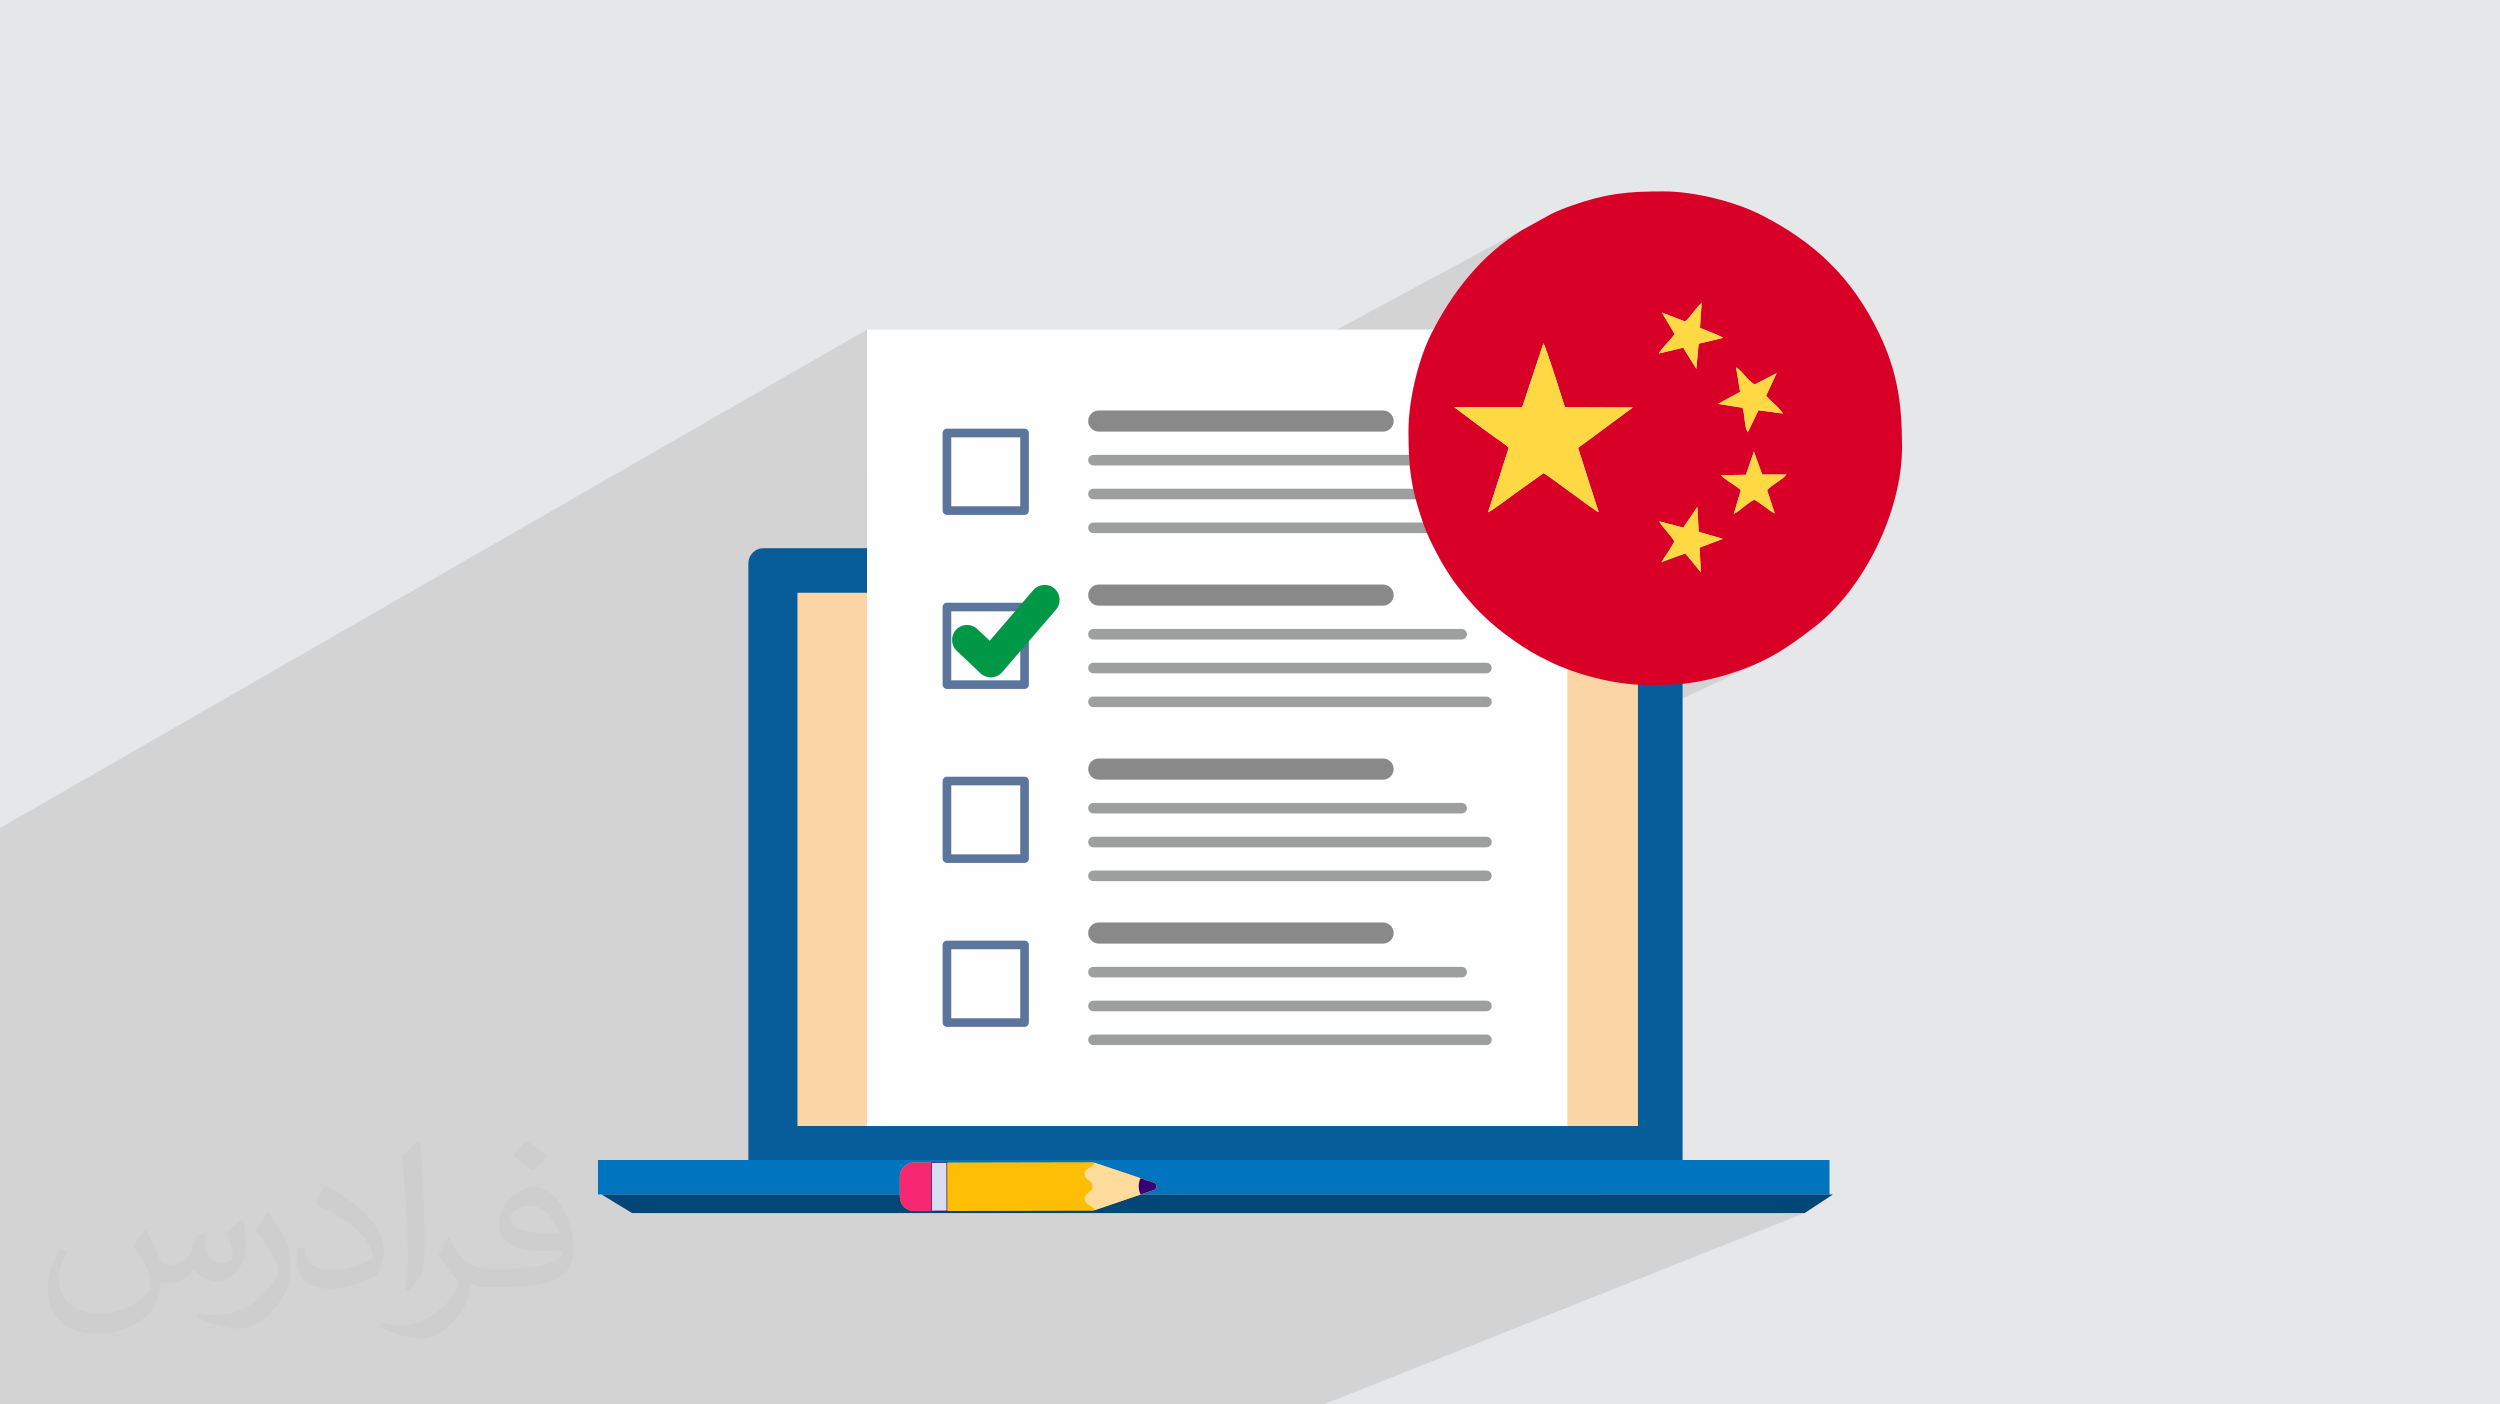 <?xml version="1.0" encoding="UTF-8"?>
<!DOCTYPE svg PUBLIC "-//W3C//DTD SVG 1.1//EN" "http://www.w3.org/Graphics/SVG/1.1/DTD/svg11.dtd">
<!-- Creator: CorelDRAW 2020 (64-Bit) -->
<svg xmlns="http://www.w3.org/2000/svg" xml:space="preserve" width="94.192mm" height="52.917mm" version="1.1" style="shape-rendering:geometricPrecision; text-rendering:geometricPrecision; image-rendering:optimizeQuality; fill-rule:evenodd; clip-rule:evenodd"
viewBox="0 0 9404.92 5283.66"
 xmlns:xlink="http://www.w3.org/1999/xlink"
 xmlns:xodm="http://www.corel.com/coreldraw/odm/2003">
 <defs>
  <style type="text/css">
   <![CDATA[
    .fil4 {fill:#FCD5A6}
    .fil6 {fill:#004677}
    .fil5 {fill:#0074BF}
    .fil3 {fill:#075D9A}
    .fil10 {fill:#D7DCF0}
    .fil17 {fill:#D80027}
    .fil0 {fill:#E6E7E8}
    .fil18 {fill:#FFD944}
    .fil7 {fill:#FEFEFE;fill-rule:nonzero}
    .fil15 {fill:#9D9E9E;fill-rule:nonzero}
    .fil14 {fill:#898989;fill-rule:nonzero}
    .fil16 {fill:#009846;fill-rule:nonzero}
    .fil11 {fill:#390075;fill-rule:nonzero}
    .fil13 {fill:#5C759C;fill-rule:nonzero}
    .fil9 {fill:#F72872;fill-rule:nonzero}
    .fil8 {fill:#FFBE06;fill-rule:nonzero}
    .fil12 {fill:#FFDC9C;fill-rule:nonzero}
    .fil2 {fill:#373435;fill-opacity:0.031}
    .fil1 {fill:#2B2A29;fill-opacity:0.102}
   ]]>
  </style>
 </defs>
 <g id="Layer_x0020_1">
  <polygon class="fil0" points="-0,0 9404.92,0 9404.92,5283.66 -0,5283.66 "/>
  <path class="fil1" d="M6720.42 1785.03l-0.05 0.03 0.01 -0.01 0.04 -0.02zm-1742.41 3498.63l-77.66 0 -811.13 0 -438.78 0 -243.06 0 -913.99 0 -3.92 0 -0.03 0 -10.18 0 -0.03 0 -12.49 0 -22.96 0 -1.21 0 -12.31 0 -21.8 0 -60.55 0 -0.03 0 -112.62 0 -26.02 0 -57.32 0 -86.8 0 -132.69 0 -3.95 0 -3.95 0 -23.91 0 -24.51 0 -0.77 0 -0.77 0 -0.02 0 -1.19 0 -54.26 0 -5.98 0 -0.03 0 -162.12 0 -0.02 0 -100.23 0 -50.72 0 -3.86 0 -0.29 0 -0.02 0 -3.54 0 -67.33 0 -0.01 0 -24.14 0 -48.62 0 -63.76 0 -23.75 0 -21.95 0 -31.83 0 -118.38 0 -3.85 0 -35.03 0 -23.2 0 -33.8 0 -19.13 0 -128.45 0 -3.84 0 -5.64 0 -8.02 0 -21.53 0 -19.64 0 -44.98 0 -14.51 0 -8.06 0 -51.99 0 -5.57 0 -8.88 0 -24.43 0 -21.58 0 -3.83 0 -23.74 0 -12.32 0 -69.54 0 -28.45 0 -3.95 0 -147.27 0 -4.97 0 -2.71 0 -34.51 0 -31.47 0 -0.09 0 -11.85 0 -31.5 0 -69.8 0 -7.73 0 -21.1 0 -49.61 0 -25.6 0 -6.72 0 -23.57 0 0 -21.29 0 -1.85 0 -0.42 0 -1.54 0 -16.86 0 -10.03 0 -23.84 0 -31.47 0 -22.22 0 -1.88 0 -20.55 0 -8.66 0 -20.91 0 -3.74 0 -2.9 0 -3.36 0 -24 0 -20.52 0 -1.72 0 -1.91 0 -58.85 0 -72.9 0 -3.9 0 -26.87 0 -3.77 0 -5.17 0 -2.57 0 -18.3 0 -17.44 0 -18.19 0 -9.86 0 -24.12 0 -22.04 0 -6.59 0 -0.04 0 -16.35 0 -0.02 0 -12.23 0 -1.66 0 -3.41 0 -0.03 0 -6.35 0 -7.6 0 -2.01 0 -0.2 0 -23.3 0 -0.9 0 -81.84 0 -2.03 0 -23.37 0 -2.18 0 -7.6 0 -0.87 0 -23.51 0 -4.69 0 -43.98 0 -1.49 0 -0.03 0 -0.03 0 -0.51 0 -6.56 0 -27.67 0 -0.07 0 -9.01 0 -20.27 0 -6.16 0 -36.62 0 -0.02 0 -1.61 0 -0.03 0 -6.98 0 -18.41 0 -2 0 -5.72 0 -15.82 0 -1.94 0 -0.04 0 -0.01 0 -1.78 0 -15.57 0 -21.21 0 -12.79 0 -13.18 0 -3.44 0 -0.43 0 -2.34 0 -65.2 0 -35.58 0 -1.79 0 -6.14 0 -2.16 0 -26.98 0 -79.1 0 -2.19 0 -30.56 0 -8.25 0 -28.88 0 -18.27 0 -1.24 0 -18.85 0 -2.22 0 -70.97 0 -9.64 0 -50.02 0 -4.53 0 -45.91 0 -21.55 0 -57.14 0 -27.49 0 -2.25 0 -16.25 0 -35.92 0 -1.96 0 -471.72 3261.71 -1875.01 0 537.45 291.61 -161.76 2.76 -1.5 3.04 -0.94 3.27 -0.33 291.97 0 3.27 0.33 3.04 0.94 2.76 1.5 2.4 1.98 1.98 2.4 1.5 2.76 0.95 3.05 0.33 3.27 0 53.5 240.74 -131.39 6.76 -3.67 7.47 -2.32 8.02 -0.81 331.08 0 1369.54 -738.35 -107.39 59.43 -14.16 8.68 -13.92 8.98 -13.68 9.26 -13.44 9.55 -13.21 9.82 -12.97 10.09 -12.74 10.34 -12.51 10.6 -12.28 10.84 -12.06 11.09 -11.83 11.32 -11.6 11.55 -11.38 11.77 -11.17 11.99 -10.94 12.19 -10.73 12.38 -10.51 12.59 -10.3 12.77 -10.09 12.94 -9.88 13.12 -9.68 13.29 -9.48 13.44 -9.26 13.6 -9.07 13.74 -8.86 13.88 -8.67 14 -8.46 14.14 -8.27 14.25 -8.08 14.36 -7.88 14.46 -7.7 14.56 -7.5 14.65 -4.62 9.41 -4.53 9.71 -4.45 9.99 -4.35 10.26 -4.26 10.51 -4.15 10.75 -4.05 10.96 -3.95 11.16 -3.83 11.34 -3.71 11.51 -3.59 11.64 -3.46 11.78 -3.34 11.89 -3.21 11.97 -3.08 12.05 -2.93 12.11 -2.79 12.15 -2.63 12.16 -2.49 12.17 -2.32 12.15 -2.16 12.12 -2 12.07 -1.83 12 -1.65 11.91 -1.47 11.81 -1.29 11.69 -0.22 2.31 504.26 -263.73 -0.01 0.02 2.5 4.76 3.63 8.86 4.61 12.34 5.41 15.27 6.03 17.59 6.5 19.35 6.34 19.23 410.48 -213.06 45.96 17.65 103.66 -53.66 0 0.02 0.01 -0.01 -6.15 93.75 7.74 3.27 10.78 4.25 0.01 0 12.76 4.95 0.01 0.01 13.64 5.36 0.01 0.01 13.44 5.49 0.01 0.01 12.15 5.33 0.01 0.01 9.78 4.87 0.02 0.01 6.32 4.14 0.01 0.01 -94.13 48.19 -6.32 68.31 -284.03 144.77 45.18 0.21 -0.05 0.04 0.04 0 -200.65 148.38 588.93 -298.78 0.02 0.01 8.54 5.3 0.02 0.02 8.07 7.11 0.02 0.01 7.87 8.4 0.02 0.01 7.92 9.17 0.02 0.01 8.23 9.4 0.02 0.01 8.83 9.12 9.65 8.31 10.04 6.53 83.48 -42.08 -0.01 0.03 0.03 -0.02 -39.7 85.12 7.2 7.88 0.69 0.75 0.02 0.02 0.09 0.09 7.75 7.64 7.81 7.24 7.82 7.17 7.89 7.51 7.99 8.27 8.16 9.45 7.03 9.28 1.31 1.72 0.02 0.03 -129.88 64.76 -2.96 6.08 -566.45 282.34 5.7 17.82 -0.02 0.01 -549.93 252.97 6.25 8.8 4.78 6.5 538.9 -268.22 -0.01 -0.04 0.01 0.04 -538.9 268.22 2.96 4.02 8.05 10.6 8.3 10.62 7.66 9.57 23.69 0 1072.13 -531.4 0 0.01 0.03 -0.01 31.43 86.73 90.83 -0.28 0.03 0 -6.9 7.74 -8.59 7.43 -9.74 7.23 -0.01 0 -10.33 7.14 -0.01 0 -10.41 7.15 -9.98 7.28 -9 7.52 -7.49 7.85 28.81 87.5 -195.42 95.1 0.31 0.09 -0.03 0.02 0.05 0.01 -87.3 42.48 4.31 83.92 -236.81 114.55 0 307.81 8.36 0.43 12.14 0.38 12.04 0.13 4.89 0 18.59 -0.02 17.5 -0.08 16.57 -0.17 15.79 -0.29 15.18 -0.46 14.71 -0.66 14.41 -0.88 14.26 -1.16 14.27 -1.46 14.44 -1.79 14.78 -2.17 15.25 -2.58 15.91 -3.02 16.69 -3.5 17.66 -4 18.77 -4.56 11.47 -2.95 11.07 -3.01 10.76 -3.09 10.57 -3.18 10.48 -3.29 10.48 -3.42 10.58 -3.56 10.8 -3.72 21.79 -7.89 20.8 -8.14 19.92 -8.41 19.13 -8.68 -460.08 215.72 0 1529.61 -306.55 127.88 474.52 0 -315.21 129.39 867.94 0 -176.41 70.34 82.61 0 -1810.77 720.05z"/>
  <path class="fil2" d="M548.54 4627.69c17.95,27.21 29.6,53.36 40.96,82.43 8.45,16.91 12.93,48.09 52.57,48.09 11.61,0 28.28,-3.42 43.06,-11.61 16.63,-8.73 29.32,-21.94 35.94,-42l15.85 -53.36 38.57 -19.02 2.64 2.64c-5.27,20.09 -6.59,39.36 -6.59,54.43 0,44.63 38.57,61.56 69.22,61.56 17.95,0 34.09,-8.73 34.09,-25.11 0,-21.13 -8.98,-57.06 -20.62,-89.29 17.95,-17.95 35.94,-35.94 56.53,-50.47l3.17 1.6c8.98,38.04 14,75.56 14,100.66 0,24.57 -10.83,51.79 -19.81,69.49 -18.49,34.87 -51.25,62.62 -90.87,62.62 -30.1,0 -63.65,-15.07 -86.66,-43.06l-1.32 0c-21.66,26.96 -55.22,51.25 -108.86,51.25l-16.63 0c-2.64,35.41 -10.29,60.49 -21.94,82.95 -31.95,62.34 -126.81,106.47 -216.1,106.47 -124.17,0 -186.51,-71.59 -186.51,-166.96 0,-58.91 19.27,-113.6 48.88,-152.42l24.29 10.04c-18.49,35.41 -30.91,68.68 -30.91,101.45 0,89.29 72.66,131.83 156.4,131.83 77.68,0 173.83,-49.41 191.28,-106.72 -6.59,-62.62 -30.1,-91.93 -66.04,-148.99 10.83,-19.02 24.83,-38.04 42.28,-58.38l3.17 0 0 0 0 0 -0.02 -0.09zm1432.13 -336.04c26.15,16.39 51.79,35.66 76.87,57.85 -14,19.81 -31.45,37.79 -53.11,53.64 -25.11,-20.34 -50.19,-37.79 -75.84,-56.27 17.42,-19.55 34.62,-38.29 52.04,-55.22l0 0 0 0 0 0 0 0 0 0 0.03 0zm13.47 244.11c-42.28,0 -76.87,27.75 -76.87,48.34 0,44.13 84.53,57.85 185.72,57.31 -12.68,-51.79 -57.06,-105.68 -108.86,-105.68l0.01 0.03zm-94.86 236.19c54.96,0 103.04,-1.6 139.74,-10.83 40.96,-10.29 75.56,-30.91 75.56,-45.17 0,-3.7 0,-8.19 -1.32,-11.89 -22.98,2.11 -49.41,2.11 -72.38,2.11 -74.49,0 -131.55,-16.91 -154.02,-58.66 -5.55,-11.61 -9.51,-24.57 -9.51,-39.36 0,-40.43 17.42,-79.79 48.09,-107 25.61,-22.45 53.89,-36.44 82.67,-36.44 52.04,0 93.51,41.75 122.57,107.54 15.85,35.94 26.68,77.4 26.68,129.72 0,34.87 -9.51,64.19 -31.17,85.85 -40.43,39.11 -114.92,53.89 -229.04,53.89l-51.79 0 0 0 -13.47 0c-28.28,0 -48.62,-5.02 -64.72,-17.42l-2.64 0c0.79,6.59 1.32,12.93 1.32,19.02 0,25.61 -8.45,58.38 -25.61,84.53 -50.72,75.3 -105.68,108.04 -153.24,108.04 -48.09,0 -107,-18.49 -160.11,-42.54l9.51 -18.49c17.17,7.13 40.96,11.89 73.7,11.89 85.85,0 198.66,-82.43 212.66,-163 -3.17,-6.59 -8.98,-15.32 -17.17,-24.57 -25.11,-29.85 -40.96,-54.68 -55.75,-80.83 12.68,-25.11 24.29,-45.17 35.13,-63.4l4.49 -0.53c36.72,74.77 69.99,117.55 144.23,117.55l11.61 0 0 0 53.89 0 0 0 0 0 0 0 0 0 0 0 0.09 0.01zm-371.98 79c6.34,-34.34 6.87,-72.91 6.87,-108.86l0 -53.36c0,-99.6 -12.68,-244.36 -22.98,-338.68 17.95,-19.27 43.06,-42 62.87,-57.31l5.81 1.6c13.47,118.62 16.63,256 16.63,383.06 0,33.3 -1.32,65.79 -4.49,89.55 -1.85,30.1 -19.27,52.83 -56.53,87.7l-8.19 -3.7zm-382.8 -157.19c1.85,46.77 24.83,83.49 105.15,83.49 49.93,0 92.19,-12.93 138.96,-35.13 8.45,-3.7 12.93,-8.73 12.93,-12.93 0,-29.32 -22.45,-68.15 -60.23,-103.55 -36.72,-33.3 -85.34,-62.62 -130.76,-82.18 -15.6,-6.59 -20.62,-13.47 -20.62,-20.09 0,-13.47 17.95,-41.75 32.77,-62.09l5.02 -0.53c52.04,27.21 110.17,67.64 153.24,112.53 39.11,41.47 63.4,83.49 63.4,129.19 0,33.81 -10.29,65.51 -26.96,95.11 -57.06,28.79 -117.83,50.72 -178.06,50.72 -73.17,0 -123.1,-34.34 -123.1,-114.92 0,-8.73 0,-22.19 3.17,-39.64l25.11 0 0 0 0 0 0 0 0 0 0 0 -0.02 0zm-132.37 -132.9l45.45 73.45c16.63,27.21 32.23,56.81 32.23,103.55l0 59.7c0,48.34 -30.91,100.13 -80.83,151.38 -39.11,34.62 -73.7,49.41 -105.68,49.41 -47.55,0 -101.98,-14.79 -164.85,-41.75l7.13 -18.49c19.81,5.27 42.79,9.77 71.06,9.77 90.36,-0.53 182.8,-66.57 225.08,-147.15 5.02,-9.26 6.87,-17.95 6.87,-24.04 0,-9.26 -5.02,-19.55 -8.98,-28.79 -22.98,-43.31 -48.62,-82.95 -76.87,-119.68 14.79,-23.25 29.6,-45.7 45.7,-67.9l3.7 0.53 0 0 0 0 0 0 0 0 0 0 -0.02 0.01z"/>
  <g id="_2252060202704">
   <path class="fil3" d="M6329.85 2118.74c0,-14.99 -5.94,-29.35 -16.54,-39.94 -10.58,-10.59 -24.95,-16.53 -39.93,-16.53l-3401.5 0c-14.97,0 -29.34,5.94 -39.93,16.53 -10.6,10.59 -16.54,24.95 -16.54,39.94l0 2245.13 3514.45 0 0 -2245.13z"/>
   <polygon class="fil4" points="6161.87,2229.97 3000.04,2229.97 3000.04,4236 6161.87,4236 "/>
   <g>
    <polygon class="fil5" points="6882.57,4363.86 2249.51,4363.86 2249.51,4493.27 6882.57,4493.27 "/>
    <polygon class="fil6" points="6895.72,4493.28 2262.67,4493.28 2377.8,4563.61 6788.77,4563.61 "/>
   </g>
   <polygon class="fil7" points="3261.71,1239.78 5896.22,1239.78 5896.22,4236.01 3261.71,4236.01 "/>
   <path class="fil8" d="M4112.18 4554.62l-673.3 1.42c-29.63,0.07 -53.69,-23.89 -53.77,-53.53l-0.15 -75.11c-0.06,-29.65 23.89,-53.69 53.53,-53.77l673.3 -1.42 5.82 1.94 172.96 58.12 50.07 16.81c13.24,4.45 13.27,23.17 0.05,27.68l-49.98 17.02 -172.71 58.85 -5.82 1.98z"/>
   <path class="fil9" d="M3504.6 4555.91l-65.72 0.14c-29.63,0.07 -53.7,-23.89 -53.77,-53.53l-0.15 -75.11c-0.07,-29.65 23.89,-53.72 53.54,-53.77l65.71 -0.14 0.39 182.4z"/>
   <polygon class="fil10" points="3504.21,4373.51 3561.89,4373.39 3562.29,4555.78 3504.61,4555.9 "/>
   <path class="fil11" d="M3503.32 4557.22l0 -1.31 -0.4 -183.7 60.28 -0.13 0 1.3 0.39 183.7 -60.27 0.14zm2.21 -182.41l0.39 179.81 55.07 -0.12 -0.38 -179.81 -55.08 0.12z"/>
   <path class="fil12" d="M4118 4552.65c-5.13,-20.26 -35.25,-16.98 -37.65,-40.66 -1.86,-24.44 30.32,-25.9 29.98,-48.58 0.24,-22.66 -31.94,-23.98 -30.19,-48.43 2.32,-23.68 32.44,-20.53 37.49,-40.83l172.96 58.12 50.05 16.81c13.24,4.45 13.27,23.17 0.06,27.68l-49.99 17.02 -172.71 58.85z"/>
   <path class="fil11" d="M4290.71 4493.81c-9.36,-20.51 -9.41,-40.99 -0.14,-61.54l50.06 16.81c13.24,4.45 13.27,23.17 0.07,27.7l-49.99 17.02z"/>
   <path class="fil13" d="M3838.14 1904.67l-259.55 0 0 -259.55 259.55 0 0 259.55zm16.21 -291.96l0 0 -291.97 0c-8.94,0 -16.21,7.25 -16.21,16.21l0 291.96 0 0c0,8.96 7.27,16.2 16.21,16.2l291.97 0c8.94,0 16.21,-7.24 16.21,-16.2l0 0 0 -291.96c0,-8.96 -7.27,-16.21 -16.21,-16.21z"/>
   <path class="fil14" d="M4133.53 1623.78l1069.49 0c21.96,0 39.77,-17.81 39.77,-39.77 0,-21.98 -17.81,-39.79 -39.77,-39.79l-1069.49 0c-21.98,0 -39.78,17.81 -39.78,39.79 0,21.96 17.8,39.77 39.78,39.77z"/>
   <path class="fil15" d="M4113.64 1751.04l1385.01 0c10.99,0 19.9,-8.91 19.9,-19.88 0,-10.98 -8.91,-19.89 -19.9,-19.89l-1385.01 0c-10.98,0 -19.89,8.91 -19.89,19.89 0,10.97 8.91,19.88 19.89,19.88z"/>
   <path class="fil15" d="M4113.64 1878.31l1478.22 0c10.98,0 19.89,-8.91 19.89,-19.89 0,-10.97 -8.91,-19.89 -19.89,-19.89l-1478.22 0c-10.98,0 -19.89,8.92 -19.89,19.89 0,10.98 8.91,19.89 19.89,19.89z"/>
   <path class="fil15" d="M5591.86 1965.78l-1478.22 0c-10.98,0 -19.89,8.91 -19.89,19.89 0,10.98 8.91,19.88 19.89,19.88l1478.22 0c10.98,0 19.89,-8.9 19.89,-19.88 0,-10.98 -8.91,-19.89 -19.89,-19.89z"/>
   <path class="fil13" d="M3838.14 2559.42l-259.55 0 0 -259.54 259.55 0 0 259.54zm16.21 -291.95l0 0 -291.97 0c-8.94,0 -16.21,7.25 -16.21,16.21l0 291.95 0 0c0,8.97 7.27,16.21 16.21,16.21l291.97 0c8.94,0 16.21,-7.24 16.21,-16.21l0 0 0 -291.95c0,-8.96 -7.27,-16.21 -16.21,-16.21z"/>
   <path class="fil14" d="M4133.53 2278.54l1069.49 0c21.96,0 39.77,-17.81 39.77,-39.77 0,-21.98 -17.81,-39.79 -39.77,-39.79l-1069.49 0c-21.98,0 -39.78,17.81 -39.78,39.79 0,21.96 17.8,39.77 39.78,39.77z"/>
   <path class="fil15" d="M4113.64 2405.8l1385.01 0c10.99,0 19.9,-8.91 19.9,-19.89 0,-10.97 -8.91,-19.88 -19.9,-19.88l-1385.01 0c-10.98,0 -19.89,8.91 -19.89,19.88 0,10.98 8.91,19.89 19.89,19.89z"/>
   <path class="fil15" d="M4113.64 2533.07l1478.22 0c10.98,0 19.89,-8.92 19.89,-19.89 0,-10.98 -8.91,-19.89 -19.89,-19.89l-1478.22 0c-10.98,0 -19.89,8.91 -19.89,19.89 0,10.97 8.91,19.89 19.89,19.89z"/>
   <path class="fil15" d="M5591.86 2620.54l-1478.22 0c-10.98,0 -19.89,8.91 -19.89,19.88 0,10.98 8.91,19.89 19.89,19.89l1478.22 0c10.98,0 19.89,-8.91 19.89,-19.89 0,-10.97 -8.91,-19.88 -19.89,-19.88z"/>
   <path class="fil13" d="M3838.14 3213.88l-259.55 0 0 -259.55 259.55 0 0 259.55zm16.21 -291.95l0 0 -291.97 0c-8.94,0 -16.21,7.25 -16.21,16.21l0 291.95 0 0c0,8.96 7.27,16.21 16.21,16.21l291.97 0c8.94,0 16.21,-7.25 16.21,-16.21l0 0 0 -291.95c0,-8.96 -7.27,-16.21 -16.21,-16.21z"/>
   <path class="fil14" d="M4133.53 2933.01l1069.49 0c21.96,0 39.77,-17.81 39.77,-39.77 0,-21.98 -17.81,-39.79 -39.77,-39.79l-1069.49 0c-21.98,0 -39.78,17.81 -39.78,39.79 0,21.96 17.8,39.77 39.78,39.77z"/>
   <path class="fil15" d="M4113.64 3060.27l1385.01 0c10.99,0 19.9,-8.91 19.9,-19.89 0,-10.97 -8.91,-19.88 -19.9,-19.88l-1385.01 0c-10.98,0 -19.89,8.91 -19.89,19.88 0,10.98 8.91,19.89 19.89,19.89z"/>
   <path class="fil15" d="M4113.64 3187.52l1478.22 0c10.98,0 19.89,-8.91 19.89,-19.88 0,-10.98 -8.91,-19.89 -19.89,-19.89l-1478.22 0c-10.98,0 -19.89,8.91 -19.89,19.89 0,10.97 8.91,19.88 19.89,19.88z"/>
   <path class="fil15" d="M5591.86 3275.01l-1478.22 0c-10.98,0 -19.89,8.91 -19.89,19.88 0,10.98 8.91,19.89 19.89,19.89l1478.22 0c10.98,0 19.89,-8.91 19.89,-19.89 0,-10.97 -8.91,-19.88 -19.89,-19.88z"/>
   <path class="fil13" d="M3838.14 3830.67l-259.55 0 0 -259.54 259.55 0 0 259.54zm16.21 -291.95l0 0 -291.97 0c-8.94,0 -16.21,7.25 -16.21,16.21l0 291.95 0 0c0,8.97 7.27,16.21 16.21,16.21l291.97 0c8.94,0 16.21,-7.24 16.21,-16.21l0 0 0 -291.95c0,-8.96 -7.27,-16.21 -16.21,-16.21z"/>
   <path class="fil14" d="M4133.53 3549.8l1069.49 0c21.96,0 39.77,-17.81 39.77,-39.77 0,-21.98 -17.81,-39.79 -39.77,-39.79l-1069.49 0c-21.98,0 -39.78,17.81 -39.78,39.79 0,21.96 17.8,39.77 39.78,39.77z"/>
   <path class="fil15" d="M4113.64 3677.05l1385.01 0c10.99,0 19.9,-8.91 19.9,-19.89 0,-10.97 -8.91,-19.88 -19.9,-19.88l-1385.01 0c-10.98,0 -19.89,8.91 -19.89,19.88 0,10.98 8.91,19.89 19.89,19.89z"/>
   <path class="fil15" d="M4113.64 3804.32l1478.22 0c10.98,0 19.89,-8.92 19.89,-19.89 0,-10.98 -8.91,-19.89 -19.89,-19.89l-1478.22 0c-10.98,0 -19.89,8.91 -19.89,19.89 0,10.97 8.91,19.89 19.89,19.89z"/>
   <path class="fil15" d="M5591.86 3891.8l-1478.22 0c-10.98,0 -19.89,8.91 -19.89,19.88 0,10.98 8.91,19.89 19.89,19.89l1478.22 0c10.98,0 19.89,-8.91 19.89,-19.89 0,-10.97 -8.91,-19.88 -19.89,-19.88z"/>
   <path class="fil16" d="M3599.09 2448.16c-22.55,-21.45 -23.44,-57.13 -1.99,-79.67 21.45,-22.55 57.13,-23.43 79.67,-1.99l46.46 44.01 163.8 -190.48c20.23,-23.64 55.82,-26.41 79.45,-6.18 23.64,20.22 26.41,55.81 6.19,79.44l-204.45 237.64c-21.45,22.54 -57.13,23.43 -79.67,1.98l-89.46 -84.75z"/>
   <g>
    <path class="fil17" d="M6385.61 1906.58l4.9 94.17 91.13 26.29 -87.78 33.2 4.8 93.22 -58.68 -71.38 -90.48 33.62c13.36,-24.7 38.93,-55.86 49.11,-79.26 -11.01,-20.8 -44.71,-52.5 -56.87,-75.26l90.79 23.56 53.05 -78.14 0.03 -0.02zm212.51 -208.01l31.43 86.73 90.86 -0.28c-15.7,21.14 -54.99,37.84 -72.46,59.33l28.81 87.5c-14.44,-6.71 -26.48,-17.77 -39.36,-26.52 -14.55,-9.92 -22.9,-16.61 -36.83,-25.51 -25.15,9.95 -52.5,40.72 -78.37,53.95l26.61 -89.51c-18.74,-18.56 -63.94,-41.53 -74.55,-56.64l93.78 -1.55 30.12 -87.48 -0.04 -0.01zm-791.78 -407.12c9.93,13.51 76.08,225.95 80.73,240.1l255.65 1.21 -205.88 152.24 77.38 241.88c-21.93,-8.86 -188.71,-139.18 -207.88,-146.96l-102.99 73.71c-18.74,14.02 -89.4,66.73 -105.37,73.55l77.87 -242.54c-8.98,-10.31 -38.44,-29.77 -51.51,-39.15 -18.35,-13.14 -34.2,-25.05 -52.65,-38.06l-100.87 -75.69 255.63 -0.09 79.89 -240.22 -0.01 0.02zm656.07 228.15l83.77 -45.44 -15.19 -91.77c23.66,11.29 39.62,47.49 69.91,63.82l82.82 -42.51 -39.7 85.11c21.24,24.63 41.14,35.17 63.76,67.02l-92.43 -12.37 -40.4 83.23c-13.7,-24.23 -10.06,-63.91 -19.66,-92.71l-92.91 -14.38 0.01 -0.01zm-122.96 -310.15c19.03,-15.93 45.07,-57.4 62.03,-69.66l-6.14 93.76c15.59,7.12 75.36,27.9 86.68,37.72l-91.69 21.71 -8.77 94.79 -49.39 -79.74 -91.58 21.64c13.88,-24.93 43.32,-48.35 59.09,-73.35l-47.83 -80.52 87.58 33.64 0.02 0.02zm-1040.78 409.94c0,138.08 8.51,214.64 52.98,342.27 21.61,62.03 41.35,97.49 71.56,153.32 6.98,12.93 13.45,21.58 20.68,33.69 29.78,49.84 86.14,117.29 125.86,157.01 37.63,37.64 77.13,70.03 120.57,100.68 54.48,38.44 80.75,53.57 141.4,83.43 85.89,42.3 234.95,86.97 362.71,86.97l4.89 0c102.38,-0.03 151.38,-0.94 254.77,-26.79 31.21,-7.79 57.07,-16.04 86.24,-26.21 118.96,-41.46 191.95,-92.77 285.09,-164.58 186.04,-143.38 329.99,-434.08 329.99,-678.14 0,-167.42 -19.75,-288.03 -85.77,-425.55 -100.42,-209.17 -242.27,-344.93 -447.29,-448.42 -98.04,-49.5 -251.44,-87.02 -362.64,-87.02 -139.79,0 -216.06,7.75 -345.92,53.01 -25.92,9.02 -56.17,20.98 -79.63,32.8l-107.39 59.43c-152.32,90.95 -263.28,233.55 -342.3,390.24 -49.72,98.61 -85.8,252.29 -85.8,363.89l0 -0.03z"/>
    <path class="fil18" d="M5726.45 1531.7l-255.63 0.08 100.87 75.7c18.45,13.03 34.29,24.92 52.64,38.05 13.08,9.38 42.55,28.86 51.53,39.16l-77.87 242.54c15.96,-6.82 86.62,-59.53 105.36,-73.57l102.99 -73.69c19.15,7.78 185.94,138.1 207.88,146.96l-77.39 -241.88 205.89 -152.25 -255.65 -1.2c-4.66,-14.15 -70.79,-226.59 -80.72,-240.1l-79.9 240.24 0.01 -0.04z"/>
    <path class="fil18" d="M6546.18 1474.19l-83.76 45.45 92.9 14.38c9.62,28.84 5.97,68.49 19.66,92.7l40.4 -83.22 92.44 12.38c-22.61,-31.89 -42.51,-42.42 -63.77,-67.02l39.71 -85.13 -82.81 42.52c-30.3,-16.36 -46.26,-52.53 -69.92,-63.83l15.18 91.78 -0.01 0z"/>
    <path class="fil18" d="M6568 1786.07l-93.77 1.55c10.59,15.12 55.8,38.06 74.55,56.64l-26.6 89.51c25.85,-13.22 53.21,-44 78.35,-53.95 13.95,8.93 22.29,15.59 36.85,25.51 12.88,8.75 24.92,19.84 39.34,26.52l-28.79 -87.5c17.47,-21.49 56.78,-38.19 72.45,-59.33l-90.87 0.28 -31.42 -86.73 -30.12 87.48 0.03 0.01z"/>
    <path class="fil18" d="M6339.44 1209.46l-87.57 -33.64 47.82 80.5c-15.8,25.02 -45.25,48.43 -59.1,73.35l91.59 -21.63 49.39 79.74 8.77 -94.79 91.68 -21.71c-11.31,-9.83 -71.09,-30.61 -86.69,-37.73l6.15 -93.75c-16.91,12.23 -42.99,53.72 -62.03,69.66l-0.01 -0.01z"/>
    <path class="fil18" d="M6332.54 1984.78l-90.79 -23.58c12.15,22.79 45.85,54.48 56.86,75.27 -10.15,23.37 -35.74,54.56 -49.1,79.25l90.48 -33.62 58.68 71.38 -4.79 -93.22 87.78 -33.18 -91.14 -26.3 -4.91 -94.16 -53.06 78.15 -0.01 0.01z"/>
   </g>
  </g>
 </g>
</svg>
